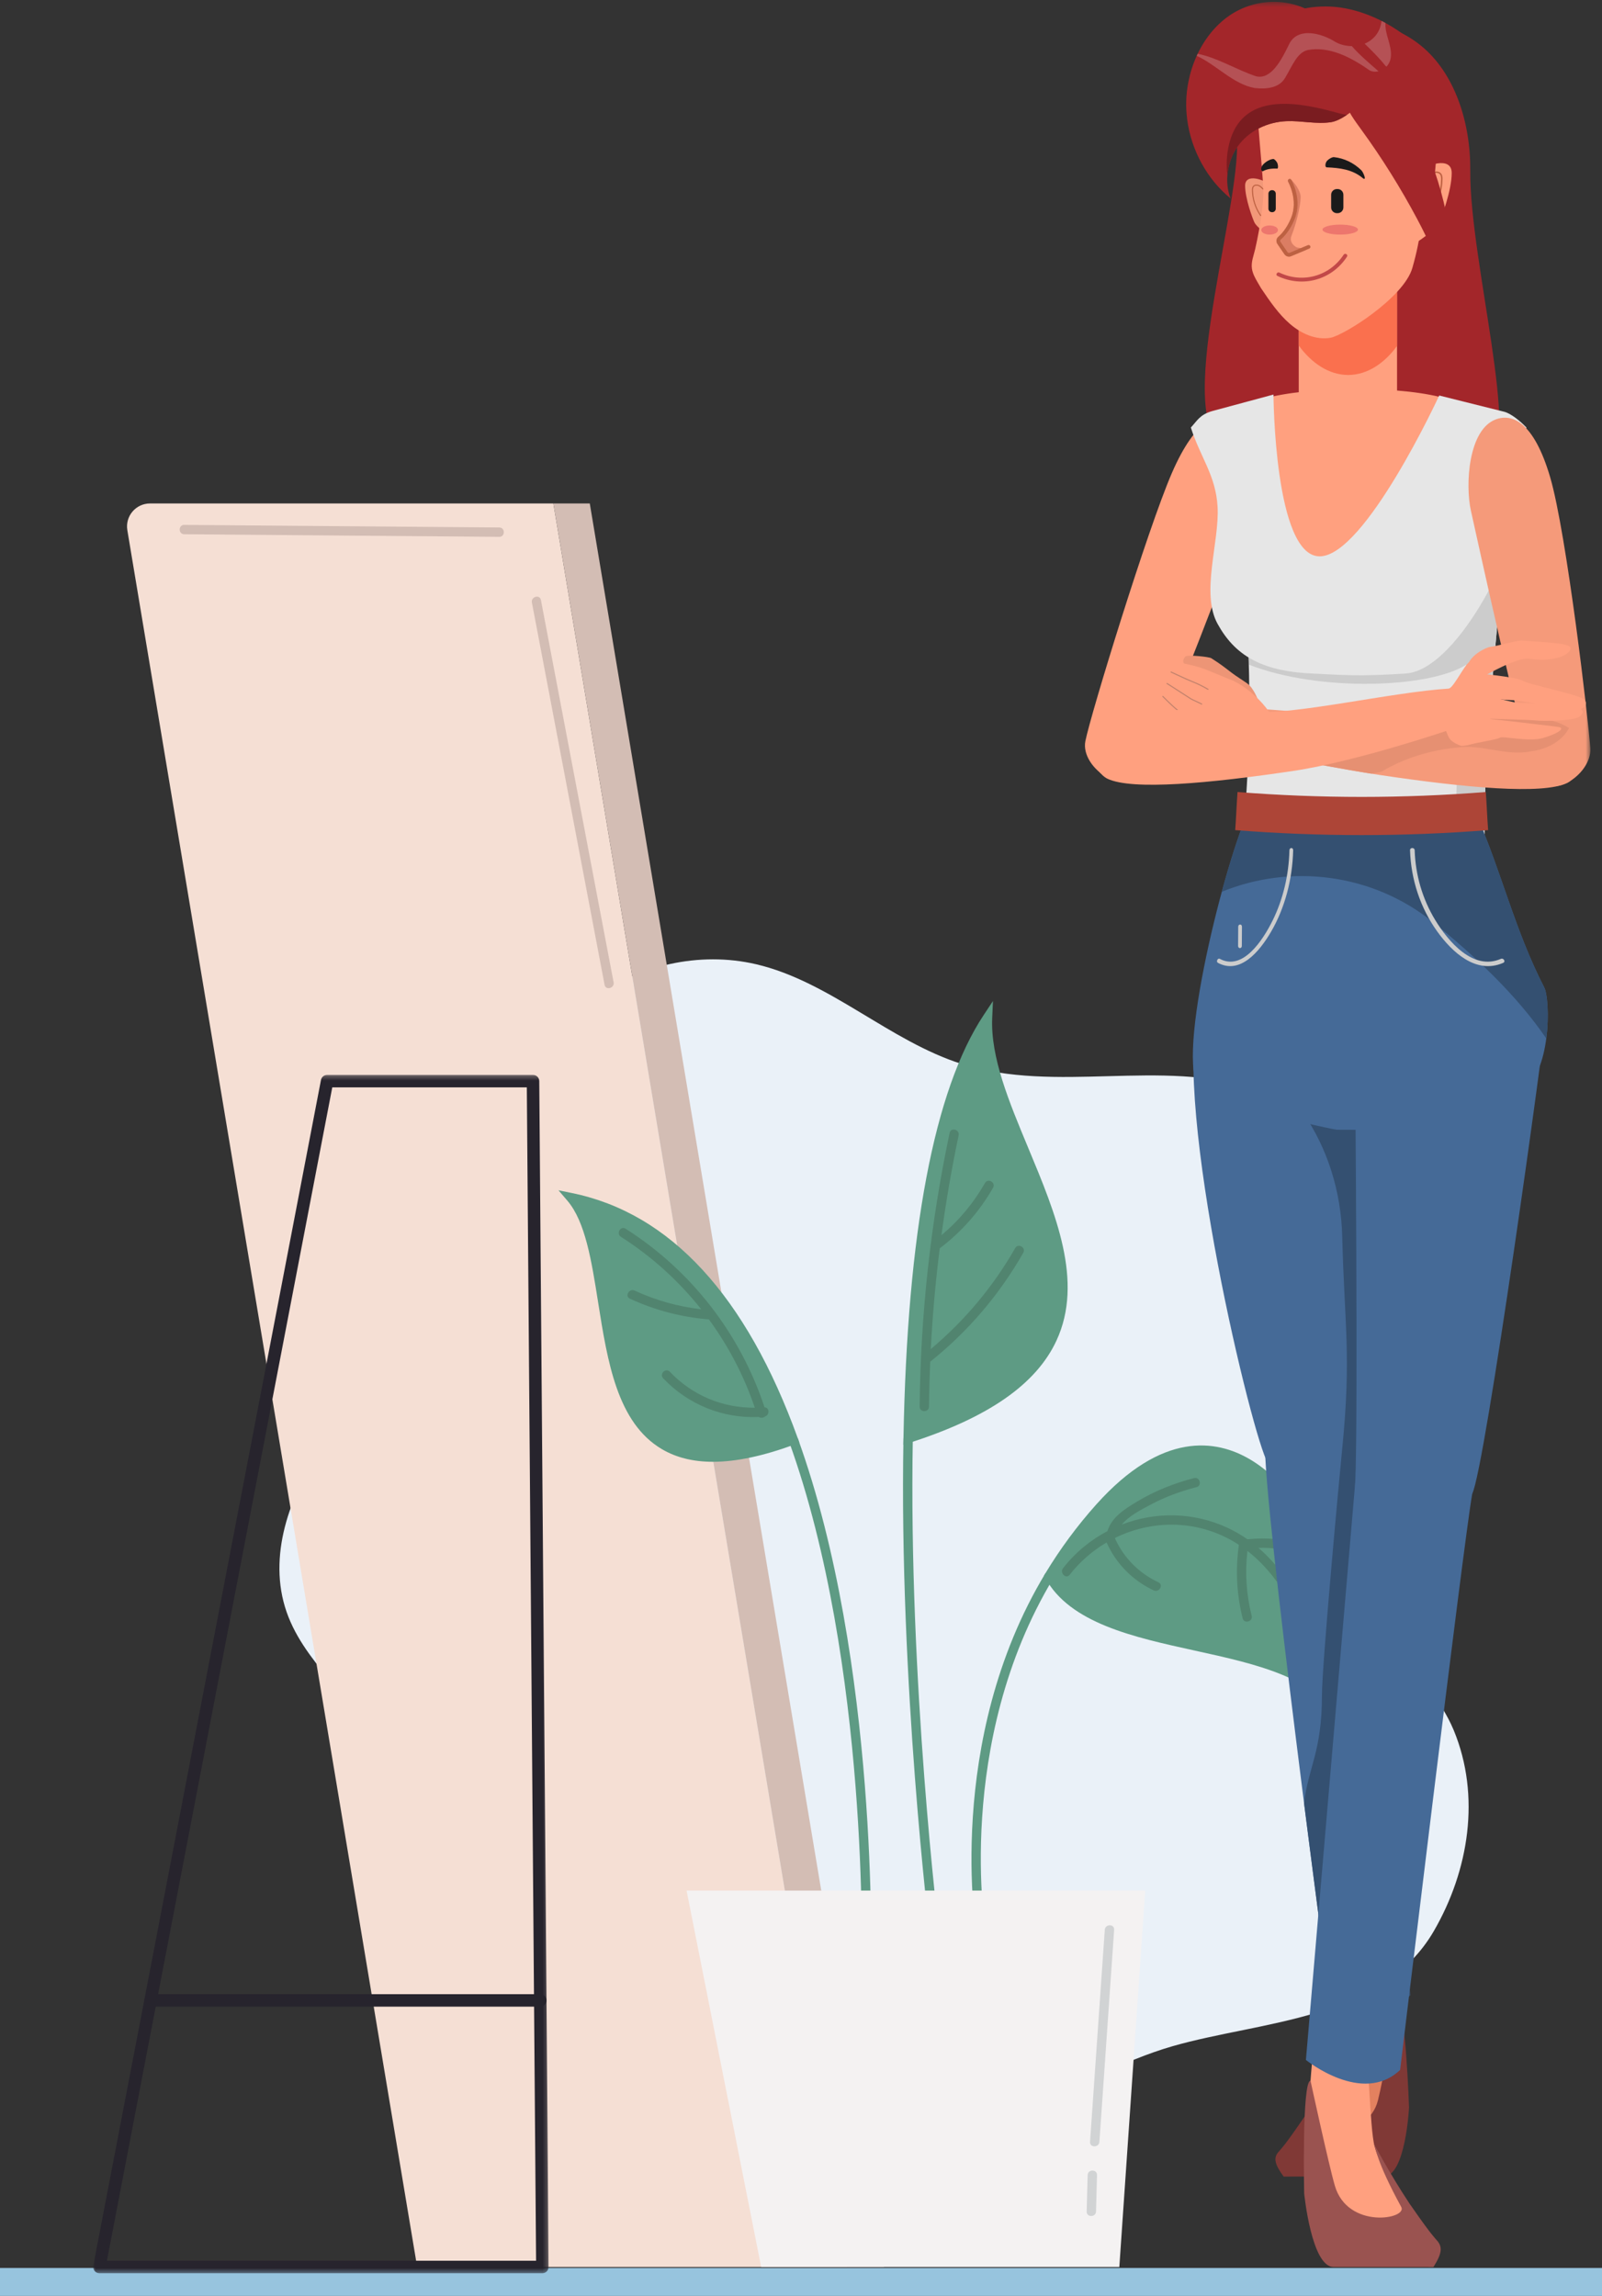 <?xml version="1.0" encoding="UTF-8"?> <svg xmlns="http://www.w3.org/2000/svg" xmlns:xlink="http://www.w3.org/1999/xlink" width="344px" height="493px" viewBox="0 0 344 493"><rect x="0" y="0" width="344" height="493" fill="#333333" stroke="none"/> <!-- Generator: Sketch 57.1 (83088) - https://sketch.com --> <title>Group 20</title> <desc>Created with Sketch.</desc> <defs> <polygon id="path-1" points="0 0.28 97.804 0.28 97.804 257.6 0 257.6"></polygon> <polygon id="path-3" points="0 488.132 321.5 488.132 321.5 0.399 0 0.399"></polygon> </defs> <g id="Page-1" stroke="none" stroke-width="1" fill="none" fill-rule="evenodd"> <g id="masha-copy" transform="translate(-697, -2180)"> <g id="Group-18-Copy-3" transform="translate(223, 2180)"> <g id="Group-20" transform="translate(474, 0)"> <path d="M69.52,310.349 C62.775,319.94 57.57,332.987 61.182,345.031 C64.782,357.038 76.296,364.441 81.328,375.845 C84.172,382.291 84.248,389.378 84.355,396.298 C84.496,405.355 82.727,414.973 88.848,422.628 C92.469,427.155 97.933,429.83 103.458,431.588 C114.553,435.117 126.178,436.774 136.034,443.44 C152.225,454.392 172.11,458.221 191.406,457.038 C201.192,456.438 210.896,454.596 220.269,451.735 C231.159,448.411 240.839,442.528 251.804,439.376 C270.808,433.913 296.795,433.838 307.916,414.61 C315.403,401.665 317.997,385.665 312.172,371.56 C309.403,364.854 304.117,359.732 301.106,353.147 C296.946,344.05 295.824,333.678 298.603,324.014 C298.719,323.617 298.839,323.221 298.965,322.827 C301.868,313.792 307.714,306.023 310.131,296.826 C315.122,277.838 304.094,257.761 289.597,245.556 C283.573,240.484 276.843,236.263 269.512,233.857 C249.294,227.22 226.829,234.901 206.549,228.482 C190.992,223.557 178.219,210.756 162.367,207.054 C150.185,204.209 137.021,207.246 126.673,214.681 C116.325,222.116 108.816,233.752 105.392,246.567 C102.221,258.441 102.32,271.484 96.695,282.27 C91.882,291.498 82.963,296.478 75.722,303.173 C73.468,305.256 71.386,307.695 69.52,310.349" id="Fill-1" fill="#EAF1F8"></path> <polygon id="Rectangle" fill="#97C4DE" points="3.50344753e-14 487 344 487 344 493 3.50344753e-14 493"></polygon> <g id="Group-109" transform="translate(20, 0)"> <path d="M162.019,486.792 L69.578,486.792 L7.344,113.854 C6.842,110.847 9.16,108.11 12.209,108.11 L98.826,108.11 L162.019,486.792 Z" id="Fill-1" fill="#F5DFD4"></path> <polygon id="Fill-3" fill="#D3BDB4" points="169.838 486.792 162.019 486.792 98.826 108.11 106.645 108.11"></polygon> <g id="Group-7" transform="translate(0, 230.532)"> <mask id="mask-2" fill="white"> <use xlink:href="#path-1"></use> </mask> <g id="Clip-6"></g> <path d="M2.961,254.92 L95.114,254.92 L93.126,2.96 L51.349,2.96 L2.961,254.92 Z M96.465,257.6 L1.34,257.6 C0.94,257.6 0.561,257.422 0.307,257.113 C0.053,256.806 -0.051,256.4 0.024,256.008 L48.926,1.367 C49.047,0.736 49.6,0.28 50.242,0.28 L94.455,0.28 C95.191,0.28 95.789,0.873 95.795,1.609 L97.804,256.25 C97.807,256.607 97.667,256.95 97.416,257.204 C97.164,257.458 96.822,257.6 96.465,257.6 L96.465,257.6 Z" id="Fill-5" fill="#27242D" mask="url(#mask-2)"></path> </g> <path d="M96.013,430.887 L12.333,430.887 C11.593,430.887 10.993,430.287 10.993,429.547 C10.993,428.807 11.593,428.207 12.333,428.207 L96.013,428.207 C96.753,428.207 97.353,428.807 97.353,429.547 C97.353,430.287 96.753,430.887 96.013,430.887" id="Fill-8" fill="#27242D"></path> <path d="M150.374,309.201 C100.709,327.496 115.647,272.397 102.591,257.164 C126.184,261.973 141.036,283.35 150.374,309.201" id="Fill-10" fill="#5E9B84"></path> <path d="M104.941,258.743 C107.969,263.841 109.164,271.393 110.418,279.325 C112.361,291.601 114.368,304.294 123.181,309.463 C129.138,312.957 137.619,312.675 149.085,308.599 C138.738,280.484 123.897,263.729 104.941,258.743 M133.091,313.892 C128.851,313.892 125.227,312.993 122.165,311.197 C112.532,305.547 110.449,292.376 108.433,279.639 C107.025,270.737 105.695,262.33 101.828,257.817 L99.922,255.594 L102.791,256.179 C123.921,260.486 140.248,278.21 151.319,308.859 L151.659,309.799 L150.722,310.143 C143.936,312.643 138.086,313.892 133.091,313.892" id="Fill-12" fill="#5E9B84"></path> <path d="M167.014,422.04 L165.006,421.981 C165.024,421.34 166.699,357.327 149.429,309.542 L151.319,308.859 C168.721,357.01 167.033,421.396 167.014,422.04" id="Fill-14" fill="#5E9B84"></path> <path d="M175.006,308.852 C175.663,272.779 179.849,236.973 192.055,218.531 C190.769,247.423 238.927,288.427 175.006,308.852" id="Fill-16" fill="#5E9B84"></path> <path d="M191.113,221.999 C181.946,238.206 176.879,266.916 176.038,307.46 C191.571,302.299 201.062,295.604 205.037,287.013 C210.545,275.108 204.659,260.985 198.967,247.326 C195.249,238.405 191.71,229.913 191.113,221.999 L191.113,221.999 Z M173.976,310.237 L174.002,308.834 C174.807,264.589 180.599,234.02 191.217,217.976 L193.221,214.949 L193.059,218.575 C192.683,227.024 196.636,236.51 200.821,246.553 C206.681,260.612 212.739,275.15 206.861,287.857 C202.524,297.231 192.204,304.412 175.312,309.809 L173.976,310.237 Z" id="Fill-18" fill="#5E9B84"></path> <path d="M179.697,415.603 C179.63,415.067 173.047,361.313 174.002,308.834 L176.011,308.871 C175.059,361.203 181.624,414.82 181.691,415.356 L179.697,415.603 Z" id="Fill-20" fill="#5E9B84"></path> <path d="M268.423,369.592 C259.929,349.682 215.669,357.333 205.339,338.354 C208.367,333.344 211.944,328.42 216.171,323.704 C251.006,284.85 275.792,348.49 268.423,369.592" id="Fill-22" fill="#5E9B84"></path> <path d="M206.505,338.372 C211.566,346.888 224.498,349.726 237.012,352.473 C249.622,355.24 262.627,358.096 268.125,366.86 C271,352.816 262.815,324.207 247.41,315.11 C237.922,309.507 227.378,312.711 216.92,324.374 C213.06,328.681 209.558,333.388 206.505,338.372 L206.505,338.372 Z M268.516,372.371 L267.499,369.986 C263.373,360.316 249.753,357.327 236.581,354.436 C223.386,351.54 209.742,348.545 204.457,338.835 L204.181,338.328 L204.479,337.835 C207.668,332.557 211.35,327.578 215.423,323.034 C229.545,307.282 241.168,309.09 248.432,313.38 C256.099,317.907 262.899,327.636 267.088,340.072 C270.937,351.497 271.812,362.935 269.372,369.923 L268.516,372.371 Z" id="Fill-24" fill="#5E9B84"></path> <path d="M189.726,415.655 C189.653,415.243 182.671,374.008 204.479,337.836 L206.2,338.873 C184.791,374.383 191.633,414.899 191.705,415.304 L189.726,415.655 Z" id="Fill-26" fill="#5E9B84"></path> <polygon id="Fill-28" fill="#F4F2F2" points="225.91 405.965 127.431 405.965 143.447 486.792 220.355 486.792"></polygon> <path d="M266.022,359.784 C262.422,350.006 258.242,339.264 250.235,332.377 C253.367,332.296 256.445,332.723 259.498,333.676 C260.735,334.062 261.264,332.122 260.032,331.738 C256.046,330.494 251.998,330.092 247.863,330.532 C246.545,329.613 245.136,328.788 243.62,328.08 C236.247,324.637 228.055,324.59 220.875,327.377 C222.477,325.453 225.128,324.127 227.161,323.048 C230.263,321.4 233.534,320.208 236.929,319.333 C238.181,319.011 237.65,317.072 236.395,317.395 C232.099,318.502 227.988,320.137 224.179,322.424 C221.56,323.997 218.722,325.768 217.797,328.779 C214.174,330.687 210.907,333.364 208.273,336.732 C207.484,337.74 208.897,339.172 209.694,338.153 C211.923,335.303 214.626,332.975 217.614,331.218 C219.654,335.759 223.224,339.391 227.74,341.503 C228.904,342.047 229.926,340.315 228.754,339.768 C224.553,337.803 221.346,334.542 219.42,330.349 C219.448,330.305 219.476,330.261 219.497,330.209 C227.259,326.41 236.584,326.301 244.596,330.838 C245.089,331.117 245.557,331.424 246.026,331.729 C245.284,337.042 245.531,342.274 246.834,347.497 C247.147,348.751 249.086,348.22 248.772,346.963 C247.622,342.351 247.313,337.721 247.864,333.036 C256.345,339.606 260.478,350.524 264.084,360.319 C264.528,361.522 266.471,361.002 266.022,359.784" id="Fill-30" fill="#51846F"></path> <path d="M197.992,268.004 C193.263,276.295 187.159,283.563 179.871,289.686 C180.242,282.454 180.888,275.245 181.788,268.065 C186.471,264.503 190.323,260.161 193.243,255.043 C193.885,253.918 192.149,252.904 191.508,254.028 C189.06,258.32 185.931,262.089 182.156,265.233 C183.127,258.053 184.351,250.905 185.852,243.802 C186.118,242.54 184.182,242.001 183.914,243.267 C179.829,262.606 177.67,282.279 177.478,302.044 C177.466,303.338 179.475,303.339 179.488,302.044 C179.519,298.824 179.608,295.606 179.744,292.391 C179.772,292.372 179.801,292.358 179.828,292.336 C187.903,285.868 194.602,278.004 199.727,269.018 C200.369,267.893 198.634,266.879 197.992,268.004" id="Fill-32" fill="#51846F"></path> <path d="M144.17,302.196 C138.948,286.372 128.421,272.809 114.347,263.849 C113.253,263.153 112.244,264.891 113.333,265.585 C119.954,269.8 125.762,275.077 130.571,281.142 C125.607,280.569 120.844,279.237 116.278,277.13 C115.112,276.592 114.089,278.324 115.263,278.866 C120.66,281.356 126.304,282.837 132.222,283.314 C136.427,289.063 139.77,295.449 142.08,302.279 C135.165,302.345 128.668,299.635 123.832,294.555 C122.939,293.616 121.519,295.039 122.412,295.976 C127.787,301.623 135.21,304.615 142.956,304.267 C143.354,304.535 143.918,304.466 144.262,304.164 C145.288,303.875 145.264,302.219 144.17,302.196" id="Fill-34" fill="#51846F"></path> <path d="M217.232,414.382 C216.177,429.561 215.122,444.739 214.067,459.917 C213.977,461.207 215.988,461.202 216.077,459.917 C217.132,444.739 218.187,429.561 219.242,414.382 C219.332,413.091 217.322,413.097 217.232,414.382" id="Fill-36" fill="#D1D3D4"></path> <path d="M213.555,467.06 C213.483,469.665 213.412,472.27 213.34,474.875 C213.305,476.169 215.314,476.168 215.35,474.875 C215.422,472.27 215.493,469.665 215.564,467.06 C215.6,465.766 213.59,465.767 213.555,467.06" id="Fill-38" fill="#D1D3D4"></path> <path d="M87.212,113.266 C64.661,113.08 42.109,112.895 19.557,112.71 C18.264,112.699 18.263,114.708 19.557,114.719 C42.109,114.904 64.661,115.09 87.212,115.275 C88.505,115.286 88.507,113.276 87.212,113.266" id="Fill-40" fill="#D3BDB4"></path> <path d="M111.761,210.934 C106.558,183.572 101.355,156.209 96.153,128.846 C95.911,127.578 93.974,128.115 94.215,129.381 C99.417,156.743 104.62,184.106 109.823,211.468 C110.064,212.738 112.002,212.2 111.761,210.934" id="Fill-42" fill="#D3BDB4"></path> <path d="M250.416,10.811 C252.767,8.22 254.723,5.137 257.916,4.119 C261.108,3.101 264.505,3.217 267.814,3.572 C273.895,4.225 280.108,5.756 285.04,9.733 C292.492,15.741 295.805,26.49 295.713,36.665 C295.542,55.784 306.757,95.565 299.543,99.383 C292.33,103.201 249.688,100.792 242.273,95.374 C232.014,87.877 247.326,41.806 245.504,28.389 C245.504,28.389 246.709,14.897 250.416,10.811" id="Fill-44" fill="#A3262A"></path> <path d="M252.993,50.941 C252.993,50.941 249.956,49.002 249.357,47.747 C248.984,46.964 247.367,42.653 247.367,39.872 C247.367,37.092 251.557,38.589 252.993,39.872 L252.993,50.941 Z" id="Fill-46" fill="#F29879"></path> <path d="M250.699,46.391 C250.722,46.391 250.744,46.385 250.764,46.372 C250.818,46.338 250.832,46.268 250.796,46.216 C249.71,44.655 249.093,42.761 249.059,40.885 C249.054,40.586 249.074,40.281 249.255,40.078 C249.491,39.813 249.933,39.812 250.247,39.947 C250.603,40.101 250.882,40.407 251.129,40.677 C251.172,40.724 251.246,40.729 251.294,40.687 C251.343,40.647 251.348,40.576 251.306,40.529 C251.043,40.241 250.746,39.916 250.343,39.742 C249.949,39.572 249.388,39.583 249.077,39.932 C248.845,40.192 248.819,40.546 248.825,40.889 C248.86,42.808 249.491,44.744 250.602,46.341 C250.624,46.373 250.661,46.391 250.699,46.391" id="Fill-48" fill="#BD6142"></path> <mask id="mask-4" fill="white"> <use xlink:href="#path-3"></use> </mask> <g id="Clip-51"></g> <polygon id="Fill-50" fill="#FFA07F" mask="url(#mask-4)" points="258.882 99.23 279.991 99.23 279.991 60.291 258.882 60.291"></polygon> <path d="M279.991,60.062 L258.882,60.062 L258.882,74.191 C261.641,77.995 265.373,80.507 269.503,80.523 C273.598,80.496 277.27,78.027 279.991,74.279 L279.991,60.062 Z" id="Fill-52" fill="#FA704E" mask="url(#mask-4)"></path> <path d="M251.756,18.928 C250.602,21.284 249.954,23.773 250.158,26.448 C250.536,31.398 251.292,39.048 251.292,41.3 C251.292,43.551 250.726,48.177 249.532,53.464 C249.215,54.867 248.614,56.253 248.828,57.68 C248.996,58.802 249.564,59.789 250.12,60.742 C250.341,61.121 250.563,61.5 250.784,61.88 C252.657,64.654 254.56,67.467 257.027,69.585 C259.482,71.692 262.609,73.062 265.67,72.538 C268.484,72.056 281.436,63.968 283.279,57.533 C285.231,50.716 285.467,46.298 285.467,40.285 C285.467,34.272 285.228,21.06 282.227,17.71 C279.227,14.36 255.146,12 251.756,18.928" id="Fill-53" fill="#FFA07F" mask="url(#mask-4)"></path> <path d="M284.135,52.082 C284.135,52.082 288.234,49.465 289.042,47.771 C289.546,46.713 291.729,40.896 291.729,37.143 C291.729,33.39 286.074,35.411 284.135,37.143 L284.135,52.082 Z" id="Fill-54" fill="#FFA07F" mask="url(#mask-4)"></path> <path d="M287.231,45.94 C287.201,45.94 287.17,45.932 287.143,45.915 C287.071,45.868 287.051,45.774 287.1,45.704 C288.566,43.597 289.398,41.042 289.444,38.509 C289.451,38.106 289.424,37.694 289.18,37.42 C288.861,37.063 288.265,37.061 287.841,37.244 C287.361,37.451 286.984,37.864 286.651,38.229 C286.593,38.292 286.493,38.298 286.428,38.243 C286.362,38.188 286.356,38.092 286.413,38.028 C286.767,37.641 287.169,37.201 287.712,36.967 C288.243,36.738 289.001,36.752 289.421,37.223 C289.734,37.574 289.769,38.051 289.76,38.514 C289.714,41.104 288.862,43.718 287.363,45.873 C287.332,45.917 287.282,45.94 287.231,45.94" id="Fill-55" fill="#BD6142" mask="url(#mask-4)"></path> <path d="M272.627,38.245 C270.439,36.396 267.692,36.045 264.898,35.938 C264.441,35.923 264.562,34.911 265.008,34.477 C265.453,34.044 266.105,33.703 266.449,33.745 C268.647,33.988 270.662,34.952 272.308,36.547 C272.565,36.798 272.877,37.425 273.016,37.919 C273.154,38.413 272.987,38.546 272.627,38.245" id="Fill-56" fill="#1A1A1A" mask="url(#mask-4)"></path> <path d="M250.977,35.682 C251.181,35.226 252.351,34.223 253.402,34.135 C253.596,34.116 253.962,34.459 254.211,34.875 C254.46,35.291 254.521,36.213 254.262,36.203 C253.175,36.168 252.099,36.239 251.127,36.795 C250.686,36.576 250.774,36.138 250.977,35.682" id="Fill-57" fill="#1A1A1A" mask="url(#mask-4)"></path> <path d="M253.195,45.566 L253.125,45.566 C252.711,45.566 252.373,45.228 252.373,44.815 L252.373,41.588 C252.373,41.175 252.711,40.836 253.125,40.836 L253.195,40.836 C253.608,40.836 253.947,41.175 253.947,41.588 L253.947,44.815 C253.947,45.228 253.608,45.566 253.195,45.566" id="Fill-58" fill="#1A1A1A" mask="url(#mask-4)"></path> <path d="M267.238,45.773 L267.068,45.773 C266.392,45.773 265.838,45.219 265.838,44.543 L265.838,41.822 C265.838,41.146 266.392,40.593 267.068,40.593 L267.238,40.593 C267.913,40.593 268.466,41.146 268.466,41.822 L268.466,44.543 C268.466,45.219 267.913,45.773 267.238,45.773" id="Fill-59" fill="#1A1A1A" mask="url(#mask-4)"></path> <path d="M260.523,53.639 C259.415,54.103 257.229,55.02 257.229,55.02 C257.084,55.081 256.931,55.11 256.781,55.11 C256.403,55.11 256.035,54.927 255.813,54.601 L254.3,52.385 C253.959,51.885 254.048,51.216 254.507,50.828 C255.118,50.313 256.284,49.107 257.233,46.823 C258.838,42.957 256.623,39.054 256.601,39.015 C256.491,38.825 256.555,38.581 256.746,38.47 C256.936,38.36 257.18,38.424 257.291,38.615 C257.345,38.709 258.827,40.047 259.246,41.845 C259.495,42.916 258.648,47.312 257.308,50.677 C256.735,52.114 258.241,53.19 258.743,53.19 C259.246,53.19 260.523,53.639 260.523,53.639" id="Fill-60" fill="#DB7D63" mask="url(#mask-4)"></path> <path d="M256.781,55.11 C256.932,55.11 257.084,55.081 257.229,55.02 L261.15,53.376 C261.353,53.291 261.449,53.057 261.363,52.854 C261.279,52.651 261.045,52.555 260.841,52.641 L256.921,54.284 C256.759,54.352 256.571,54.296 256.472,54.152 L254.959,51.935 C254.849,51.774 254.876,51.56 255.022,51.438 C255.688,50.876 256.956,49.569 257.969,47.129 C259.729,42.89 257.391,38.787 257.291,38.614 C257.18,38.424 256.937,38.36 256.746,38.47 C256.556,38.58 256.491,38.824 256.601,39.015 C256.623,39.054 258.838,42.956 257.233,46.823 C256.285,49.108 255.118,50.313 254.507,50.828 C254.048,51.216 253.959,51.885 254.3,52.385 L255.813,54.601 C256.036,54.927 256.403,55.11 256.781,55.11" id="Fill-61" fill="#BD6142" mask="url(#mask-4)"></path> <path d="M271.597,49.303 C271.597,49.895 269.891,50.376 267.787,50.376 C265.683,50.376 263.978,49.895 263.978,49.303 C263.978,48.711 265.683,48.231 267.787,48.231 C269.891,48.231 271.597,48.711 271.597,49.303" id="Fill-62" fill="#ED766D" mask="url(#mask-4)"></path> <path d="M254.422,49.397 C254.422,49.937 253.619,50.376 252.629,50.376 C251.638,50.376 250.835,49.937 250.835,49.397 C250.835,48.856 251.638,48.417 252.629,48.417 C253.619,48.417 254.422,48.856 254.422,49.397" id="Fill-63" fill="#ED766D" mask="url(#mask-4)"></path> <path d="M254.307,59.258 C259.728,61.842 265.948,60.144 269.241,55.118 C269.537,54.668 268.814,54.249 268.52,54.697 C265.492,59.318 259.723,60.918 254.729,58.538 C254.247,58.308 253.822,59.027 254.307,59.258" id="Fill-64" fill="#C24848" mask="url(#mask-4)"></path> <path d="M234.925,25.661 C235.803,32.376 239.309,38.603 244.242,42.609 C242.853,39.071 243.533,34.618 245.7,31.533 C248.167,28.021 252.224,26.194 256.218,26.022 C259.42,25.884 262.639,26.705 265.816,26.233 C268.647,25.812 273.645,21.619 274.89,18.188 C274.228,18.141 273.554,17.849 273.032,17.393 C271.971,16.466 271.365,15.053 270.741,13.72 C269.001,10.001 266.79,6.457 263.755,3.981 C258.08,-0.647 249.861,-0.74 243.896,3.411 C237.932,7.561 234.413,15.561 234.732,23.4 C234.763,24.158 234.828,24.912 234.925,25.661" id="Fill-65" fill="#A3262A" mask="url(#mask-4)"></path> <path d="M244.224,29.879 C243.49,32.175 243.211,34.976 243.557,37.645 C243.73,35.446 244.478,33.272 245.699,31.533 C248.167,28.021 252.224,26.194 256.218,26.022 C259.42,25.884 262.639,26.705 265.816,26.233 C266.781,26.089 267.997,25.508 269.231,24.668 C268.64,24.595 268.054,24.473 267.484,24.315 C259.509,22.088 247.547,19.491 244.224,29.879" id="Fill-66" fill="#7A1C20" mask="url(#mask-4)"></path> <path d="M290.107,65.307 C290.106,64.198 290.027,63.09 289.875,62.005 C289.122,56.643 286.814,51.721 284.329,47.057 C280.766,40.364 276.765,33.962 272.369,27.917 C270.909,25.909 269.375,23.88 268.625,21.433 C267.875,18.986 268.093,15.974 269.792,14.217 C270.904,13.067 273.175,12.832 274.843,13.485 C282.513,22.405 287.991,33.653 290.526,45.692 C291.859,52.021 292.384,58.676 291.103,65.019 C290.745,66.797 290.231,68.549 289.569,70.225 C289.936,68.632 290.109,66.968 290.107,65.307" id="Fill-67" fill="#A3262A" mask="url(#mask-4)"></path> <path d="M287.397,44.204 C287.397,44.204 289.76,23.982 288.903,17.472 C288.045,10.961 276.201,1.387 264.678,1.387 C253.156,1.387 246.573,8.74 247.153,23.791 C247.153,23.791 267.551,6.366 276.132,18.812 C284.713,31.259 287.397,44.204 287.397,44.204" id="Fill-68" fill="#A3262A" mask="url(#mask-4)"></path> <path d="M278.67,12.153 C278.589,13.054 278.221,13.78 277.712,14.316 C277.633,14.246 277.554,14.176 277.476,14.106 C276.116,12.402 274.573,10.876 273.026,9.377 C274.909,8.598 276.385,6.962 276.664,4.492 C276.948,4.636 277.228,4.786 277.506,4.938 C277.334,7.383 278.893,9.657 278.67,12.153" id="Fill-69" fill="#B55155" mask="url(#mask-4)"></path> <path d="M237.179,11.552 C241.39,12.369 245.544,14.998 249.697,16.372 C252.972,17.216 255.24,12.715 256.751,9.621 C258.515,5.683 263.805,7.09 266.829,9.059 C267.901,9.622 269.098,9.899 270.279,9.902 C272.033,11.908 274.046,13.573 276.011,15.304 C275.24,15.491 274.454,15.391 273.883,14.966 C269.852,12.153 265.317,9.903 260.783,10.747 C258.515,11.309 257.507,14.122 255.996,16.653 C254.736,18.904 251.965,19.185 249.445,18.904 C244.857,18.115 241.133,13.88 236.977,11.992 C237.043,11.845 237.109,11.697 237.179,11.552" id="Fill-70" fill="#B55155" mask="url(#mask-4)"></path> <path d="M244.11,90.876 C244.11,95.166 253.399,126.592 263.371,126.592 C273.345,126.592 297.947,95.349 297.947,91.058 C297.947,86.767 287.976,83.547 271.598,83.547 C254.38,83.547 244.11,86.585 244.11,90.876" id="Fill-71" fill="#FFA07F" mask="url(#mask-4)"></path> <path d="M245.003,90.076 C241.714,88.341 236.83,89.596 231.634,101.585 C226.437,113.573 214.206,153.347 213.062,159.152 C211.918,164.958 222.145,172.024 226.031,164.967 C229.918,157.91 245.471,116.776 247.542,111.06 C249.612,105.345 250.582,93.02 245.003,90.076" id="Fill-72" fill="#FFA07F" mask="url(#mask-4)"></path> <path d="M245.511,191.004 C248.125,172.171 248.89,153.082 247.791,134.1 L303.045,115.337 C301.947,134.319 296.913,172.17 299.527,191.004 C299.527,191.004 291.997,195.562 272.519,195.562 C253.04,195.562 245.511,191.004 245.511,191.004" id="Fill-73" fill="#E6E6E6" mask="url(#mask-4)"></path> <path d="M294.825,142.736 C286.94,147.792 263.157,148.606 248.203,142.73 C248.126,139.287 247.991,137.538 247.791,134.1 L303.045,115.337 C301.947,134.318 296.913,172.17 299.527,191.003 C299.527,191.003 298.327,191.729 295.651,192.601 C294.707,189.869 293.727,187.162 293.374,184.34 C291.439,170.311 294.1,156.523 294.825,142.736" id="Fill-74" fill="#CCCCCC" mask="url(#mask-4)"></path> <path d="M281.891,144.617 C292.465,143.902 304.734,119.533 305.147,111.976 C305.518,105.187 305.723,98.248 307.775,91.804 C306.438,90.395 304.417,88.779 303.014,88.418 C301.315,87.981 289.047,84.927 289.047,84.927 C289.047,84.927 273.106,119.464 263.371,119.464 C253.637,119.464 253.455,84.721 253.455,84.721 L240.319,88.264 C237.595,89.042 237.049,90.395 235.711,91.804 C237.765,98.248 241.083,102.073 241.454,108.862 C241.866,116.419 237.801,127.336 241.454,133.965 C245.106,140.594 250.685,144.107 261.596,144.617 C268.213,144.925 271.603,145.311 281.891,144.617" id="Fill-75" fill="#E6E6E6" mask="url(#mask-4)"></path> <path d="M301.205,90.054 C304.691,88.764 309.348,90.495 312.868,102.47 C316.388,114.444 321.142,155.063 321.49,160.711 C321.838,166.359 312.288,172.822 309.398,165.683 C306.509,158.543 297.141,115.4 295.865,109.736 C294.59,104.072 295.294,92.241 301.205,90.054" id="Fill-76" fill="#F59A7A" mask="url(#mask-4)"></path> <path d="M315.407,155.514 C309.943,152.98 294.423,152.946 285.647,153.773 C276.872,154.6 259.507,152.751 247.243,152.004 C240.8,151.612 242.249,159.926 242.249,159.926 C242.249,159.926 262.967,164.43 276.569,166.456 C294.557,169.136 311.203,170.684 316.522,168.13 C319.031,166.926 323.993,159.494 315.407,155.514" id="Fill-77" fill="#F59A7A" mask="url(#mask-4)"></path> <path d="M234.15,141.61 C233.5,143.23 237.255,143.83 238.257,144.912 C240.034,146.832 241.985,148.592 244.076,150.164 C245.113,150.943 246.23,151.695 247.508,151.913 C248.54,152.09 250.715,151.979 250.435,151.119 C250.155,150.26 249.216,147.74 247.79,146.733 C246.745,145.996 245.49,145.233 244.474,144.458 C242.508,142.961 242.252,142.727 240.114,141.343 C239.61,141.017 235.171,140.6 234.653,140.904 C234.394,141.055 234.264,141.328 234.15,141.61" id="Fill-78" fill="#ED9576" mask="url(#mask-4)"></path> <path d="M244.234,145.958 C240.234,144.531 239.3,148.324 237.874,152.324 C236.447,156.324 236.282,158.14 240.281,159.566 C244.281,160.992 251.507,164.604 253.846,158.043 C255.273,154.044 248.234,147.384 244.234,145.958" id="Fill-79" fill="#FFA07F" mask="url(#mask-4)"></path> <path d="M239.398,159.215 C237.751,158.627 233.579,156.229 232.839,155.965 C232.099,155.701 228.418,151.654 228.896,150.316 C229.373,148.977 229.195,149.301 229.997,149.755 C230.799,150.209 238.898,154.647 239.232,154.767 C239.567,154.886 240.916,159.756 239.398,159.215" id="Fill-80" fill="#FFA07F" mask="url(#mask-4)"></path> <path d="M244.979,146.267 C242.772,145.35 239.23,143.865 238.483,143.599 C237.736,143.333 231.705,141.429 231.227,142.768 C230.839,143.855 231.15,144.613 232.488,145.09 C233.827,145.567 239.846,149.019 242.013,149.524 C244.179,150.029 245.723,146.576 244.979,146.267" id="Fill-81" fill="#FFA07F" mask="url(#mask-4)"></path> <path d="M243.972,149.311 C241.765,148.394 231.514,142.825 230.476,144.875 C230.088,145.963 230.286,147.033 231.625,147.511 C232.964,147.988 238.983,151.439 241.149,151.944 C243.316,152.45 244.716,149.62 243.972,149.311" id="Fill-82" fill="#FFA07F" mask="url(#mask-4)"></path> <path d="M242.977,152.1 C240.771,151.183 230.569,145.097 229.816,146.853 C229.429,147.941 228.564,149.073 230.225,150.041 C231.686,150.891 237.609,155.293 239.775,155.799 C241.941,156.304 243.722,152.409 242.977,152.1" id="Fill-83" fill="#FFA07F" mask="url(#mask-4)"></path> <path d="M229.789,149.474 C231.879,151.594 234.114,153.689 236.804,155.028 C236.934,155.094 236.852,155.308 236.719,155.242 C234.582,154.177 232.726,152.638 231.008,150.998 C230.534,150.545 230.069,150.082 229.608,149.615 C229.505,149.51 229.686,149.369 229.789,149.474" id="Fill-84" fill="#C2826C" mask="url(#mask-4)"></path> <path d="M230.661,146.668 C231.445,147.173 232.229,147.678 233.014,148.182 C233.948,148.784 234.887,149.377 235.816,149.986 C235.832,149.996 235.911,150.042 235.853,150.011 C235.969,150.072 236.09,150.124 236.209,150.18 C236.836,150.479 237.464,150.777 238.091,151.076 C238.224,151.139 238.141,151.352 238.007,151.289 C237.428,151.014 236.849,150.738 236.269,150.462 C236.089,150.377 235.898,150.301 235.726,150.2 C235.425,150.023 235.137,149.821 234.844,149.632 C233.706,148.9 232.568,148.168 231.429,147.435 C231.127,147.241 230.825,147.046 230.523,146.852 C230.399,146.772 230.537,146.589 230.661,146.668" id="Fill-85" fill="#C2826C" mask="url(#mask-4)"></path> <path d="M231.508,144.203 C232.417,144.629 233.329,145.049 234.244,145.462 C234.839,145.731 235.436,145.999 236.041,146.247 C236.651,146.497 237.253,146.739 237.842,147.04 C238.391,147.322 238.933,147.618 239.467,147.928 C239.595,148.002 239.455,148.185 239.329,148.111 C238.287,147.505 237.22,146.965 236.1,146.518 C234.879,146.031 233.686,145.465 232.493,144.914 C232.136,144.749 231.779,144.583 231.423,144.416 C231.291,144.354 231.374,144.14 231.508,144.203" id="Fill-86" fill="#C2826C" mask="url(#mask-4)"></path> <path d="M255.668,162.702 C259.588,159.852 263.344,156.76 266.9,153.422 C274.189,153.908 281.081,154.203 285.647,153.773 C294.423,152.946 309.943,152.98 315.408,155.514 C315.97,155.774 316.474,156.05 316.924,156.338 C315.358,159.273 312.13,160.887 308.709,161.343 C303.317,162.421 298.194,159.725 292.802,160.534 C287.007,161.114 281.493,162.807 276.648,165.699 C275.916,165.862 275.182,166.007 274.446,166.128 C268.505,165.186 261.576,163.877 255.668,162.702" id="Fill-87" fill="#E69072" mask="url(#mask-4)"></path> <path d="M218.902,154.593 C224.366,152.059 239.886,152.025 248.662,152.852 C257.438,153.679 278.886,148.606 291.15,147.859 C297.593,147.467 291.239,156.726 291.239,156.726 C291.239,156.726 271.342,163.509 257.74,165.535 C239.752,168.215 223.106,169.763 217.788,167.209 C215.278,166.005 210.316,158.573 218.902,154.593" id="Fill-88" fill="#FFA07F" mask="url(#mask-4)"></path> <path d="M295.105,143.216 C295.452,140.76 299.104,138.993 300.034,138.902 C301.566,138.752 305.862,137.393 307.047,137.561 C308.233,137.728 316.411,137.933 317.138,138.9 C317.865,139.867 315.002,142.399 308.312,141.454 C305.686,141.083 298.59,145.237 298.59,145.237 C298.59,145.237 294.818,145.249 295.105,143.216" id="Fill-89" fill="#FFA07F" mask="url(#mask-4)"></path> <path d="M296.629,144.537 C296.629,144.537 305.608,145.305 307.037,146.198 C308.465,147.091 319.404,149.154 320.277,150.314 C321.149,151.474 319.857,152.674 317.57,152.351 C315.283,152.028 305.49,150.379 305.49,150.379 C305.49,150.379 297.922,150.179 296.977,148.923 C296.031,147.666 295.524,144.435 296.629,144.537" id="Fill-90" fill="#FFA07F" mask="url(#mask-4)"></path> <path d="M297.972,154.271 C297.972,154.271 308.792,154.566 309.808,154.709 C310.824,154.853 317.816,154.891 319.169,153.873 C320.522,152.854 319.771,151.855 317.4,151.521 C315.028,151.185 306.107,150.947 305.302,150.833 C304.497,150.72 296.05,148.447 295.913,149.421 C295.775,150.395 296.204,154.189 297.972,154.271" id="Fill-91" fill="#FFA07F" mask="url(#mask-4)"></path> <path d="M299.003,154.299 C299.003,154.299 304.913,154.911 305.76,155.03 C306.607,155.15 312.714,155.832 314.528,156.088 C316.344,156.345 314.428,157.563 311.371,158.464 C308.315,159.365 302.635,157.987 302.088,158.399 C301.54,158.811 296.681,159.526 295.118,159.996 C293.554,160.466 295.078,153.887 299.003,154.299" id="Fill-92" fill="#FFA07F" mask="url(#mask-4)"></path> <path d="M300.385,158.267 C300.385,158.267 294.676,160.515 293.621,160.115 C290.457,158.914 291.185,157.75 290.167,156.397 C289.148,155.044 289.898,148.341 291.15,147.859 C292.402,147.377 294.879,141.773 296.007,141.932 C297.136,142.091 301.28,157.276 300.385,158.267" id="Fill-93" fill="#FFA07F" mask="url(#mask-4)"></path> <path d="M259.019,456.41 C259.842,454.372 265.266,449.786 266.899,443.154 C267.829,439.375 266.976,422.896 268.131,420.88 C270.058,417.519 272.98,417.638 277.533,416.409 C278.923,420.384 280.61,435.859 281.408,440.035 C277.477,469.831 258.327,458.122 259.019,456.41" id="Fill-94" fill="#E3815F" mask="url(#mask-4)"></path> <path d="M254.752,461.84 C255.181,461.34 255.61,460.814 256.037,460.272 C257.382,458.498 259.171,455.906 260.055,454.61 C264.013,448.536 267.07,442.504 267.07,442.504 C266.644,443.378 266.807,445.932 261.875,455.278 C260.577,457.737 273.641,459.843 275.892,451.003 C277,446.651 279.943,430.192 279.943,430.192 C281.816,430.198 282.564,452.547 282.564,452.547 C282.564,452.547 281.825,467.356 277.09,467.36 C272.356,467.364 255.639,467.378 255.639,467.378 C253.586,464.552 253.369,463.244 254.752,461.84" id="Fill-95" fill="#803936" mask="url(#mask-4)"></path> <path d="M276.467,227.861 C276.467,227.861 275.333,299.472 277.069,311.149 C278.805,322.826 259.271,320.242 252.238,314.098 C249.086,309.407 231.696,237.443 237.39,216.407 C239.3,209.349 272.534,212.42 276.467,227.861" id="Fill-96" fill="#456A97" mask="url(#mask-4)"></path> <path d="M277.113,309.447 L282.779,428.483 C282.779,428.483 274.149,435.558 265.416,428.599 C265.416,428.599 251.016,321.221 251.67,309.97 C252.265,299.73 272.057,294.646 277.113,309.447" id="Fill-97" fill="#456A97" mask="url(#mask-4)"></path> <path d="M268.219,311.039 C270.204,291.095 268.703,284.69 268.219,265.581 C267.76,246.053 256.483,228.739 237.64,221.852 C237.402,219.139 237.307,217.239 237.39,216.407 C238.115,209.131 272.534,212.42 276.467,227.861 L282.779,428.483 C282.779,428.483 274.149,435.558 265.416,428.599 C265.416,428.599 262.901,409.849 260.022,387.199 C260.906,379.556 263.863,376.18 263.863,364.063 C263.863,357.609 267.524,318.019 268.219,311.039" id="Fill-98" fill="#345071" mask="url(#mask-4)"></path> <path d="M283.808,475.105 C282.871,472.93 277.191,468.038 275.187,460.962 C274.045,456.93 273.977,439.348 272.709,437.197 C270.595,433.611 267.679,433.738 263.057,432.426 C261.889,436.668 261.068,453.179 260.503,457.635 C266.101,489.425 284.595,476.933 283.808,475.105" id="Fill-99" fill="#FFA07F" mask="url(#mask-4)"></path> <path d="M288.379,480.899 C287.922,480.366 287.464,479.804 287.006,479.225 C285.562,477.333 283.628,474.567 282.671,473.185 C278.373,466.705 274.98,460.268 274.98,460.268 C275.454,461.201 275.434,463.926 280.889,473.897 C282.325,476.522 269.378,478.769 266.633,469.337 C265.282,464.693 261.408,446.795 261.408,446.795 C259.535,446.802 260.046,470.984 260.046,470.984 C260.046,470.984 261.615,486.784 266.349,486.788 C271.084,486.792 287.802,486.807 287.802,486.807 C289.696,483.793 289.84,482.397 288.379,480.899" id="Fill-100" fill="#9A5350" mask="url(#mask-4)"></path> <path d="M270.987,228.96 C270.987,228.96 271.656,305.977 271.003,318.443 C270.35,330.909 289.667,327.489 296.138,320.719 C298.858,315.627 311.882,221.873 312.168,216.415 C312.583,208.501 273.49,212.418 270.987,228.96" id="Fill-101" fill="#456A97" mask="url(#mask-4)"></path> <path d="M271.003,318.443 L260.421,442.333 C260.421,442.333 272.551,452.174 280.649,444.48 C280.649,444.48 294.202,331.698 296.138,320.719 C298.074,309.74 274.69,302.542 271.003,318.443" id="Fill-102" fill="#456A97" mask="url(#mask-4)"></path> <path d="M296.868,174.577 C302.421,187.148 305.217,199.645 311.602,212.053 C312.931,214.639 313.17,230.827 306.558,234.205 C298.604,238.419 277.784,242.668 277.753,242.591 C274.179,242.617 270.606,242.617 267.032,242.591 C267.001,242.668 246.181,238.419 238.226,234.205 C231.614,230.827 242.364,187.148 247.917,174.577 C264.225,175.227 280.56,175.227 296.868,174.577" id="Fill-103" fill="#456A97" mask="url(#mask-4)"></path> <path d="M287.595,197.918 C274.645,187.558 257.247,185.419 242.362,191.488 C244.286,184.408 246.317,178.2 247.917,174.577 C264.225,175.227 280.56,175.227 296.868,174.577 C302.421,187.148 305.217,199.646 311.602,212.054 C312.274,213.361 312.666,218.144 312.037,222.991 C305.573,213.57 296.773,205.305 287.595,197.918" id="Fill-104" fill="#345071" mask="url(#mask-4)"></path> <path d="M241.943,205.897 C246.785,208.506 251.091,202.097 253.309,197.582 C255.538,193.046 256.746,187.876 256.881,182.576 C256.897,181.938 257.7,181.935 257.684,182.576 C257.524,188.826 255.915,194.946 252.96,200.034 C250.397,204.446 246.241,209.289 241.537,206.756 C241.065,206.501 241.473,205.644 241.943,205.897" id="Fill-105" fill="#CCCCCC" mask="url(#mask-4)"></path> <path d="M245.858,203.109 C245.867,201.741 245.876,200.372 245.885,199.004 C245.889,198.364 246.692,198.363 246.687,199.004 C246.679,200.372 246.669,201.741 246.66,203.109 C246.656,203.749 245.853,203.751 245.858,203.109" id="Fill-106" fill="#CCCCCC" mask="url(#mask-4)"></path> <path d="M302.785,206.756 C296.958,209.289 291.808,204.446 288.632,200.034 C284.972,194.946 282.977,188.827 282.78,182.576 C282.76,181.936 283.754,181.937 283.774,182.576 C283.942,187.877 285.438,193.046 288.199,197.582 C290.948,202.097 296.282,208.506 302.283,205.898 C302.864,205.645 303.371,206.501 302.785,206.756" id="Fill-107" fill="#CCCCCC" mask="url(#mask-4)"></path> <path d="M245.238,178.252 C263.313,179.674 281.472,179.674 299.547,178.252 C299.38,176.139 299.214,172.186 299.048,170.073 C281.305,171.47 263.48,171.47 245.737,170.073 C245.571,172.186 245.404,176.139 245.238,178.252" id="Fill-108" fill="#AD4537" mask="url(#mask-4)"></path> </g> </g> </g> </g> </g> </svg> 